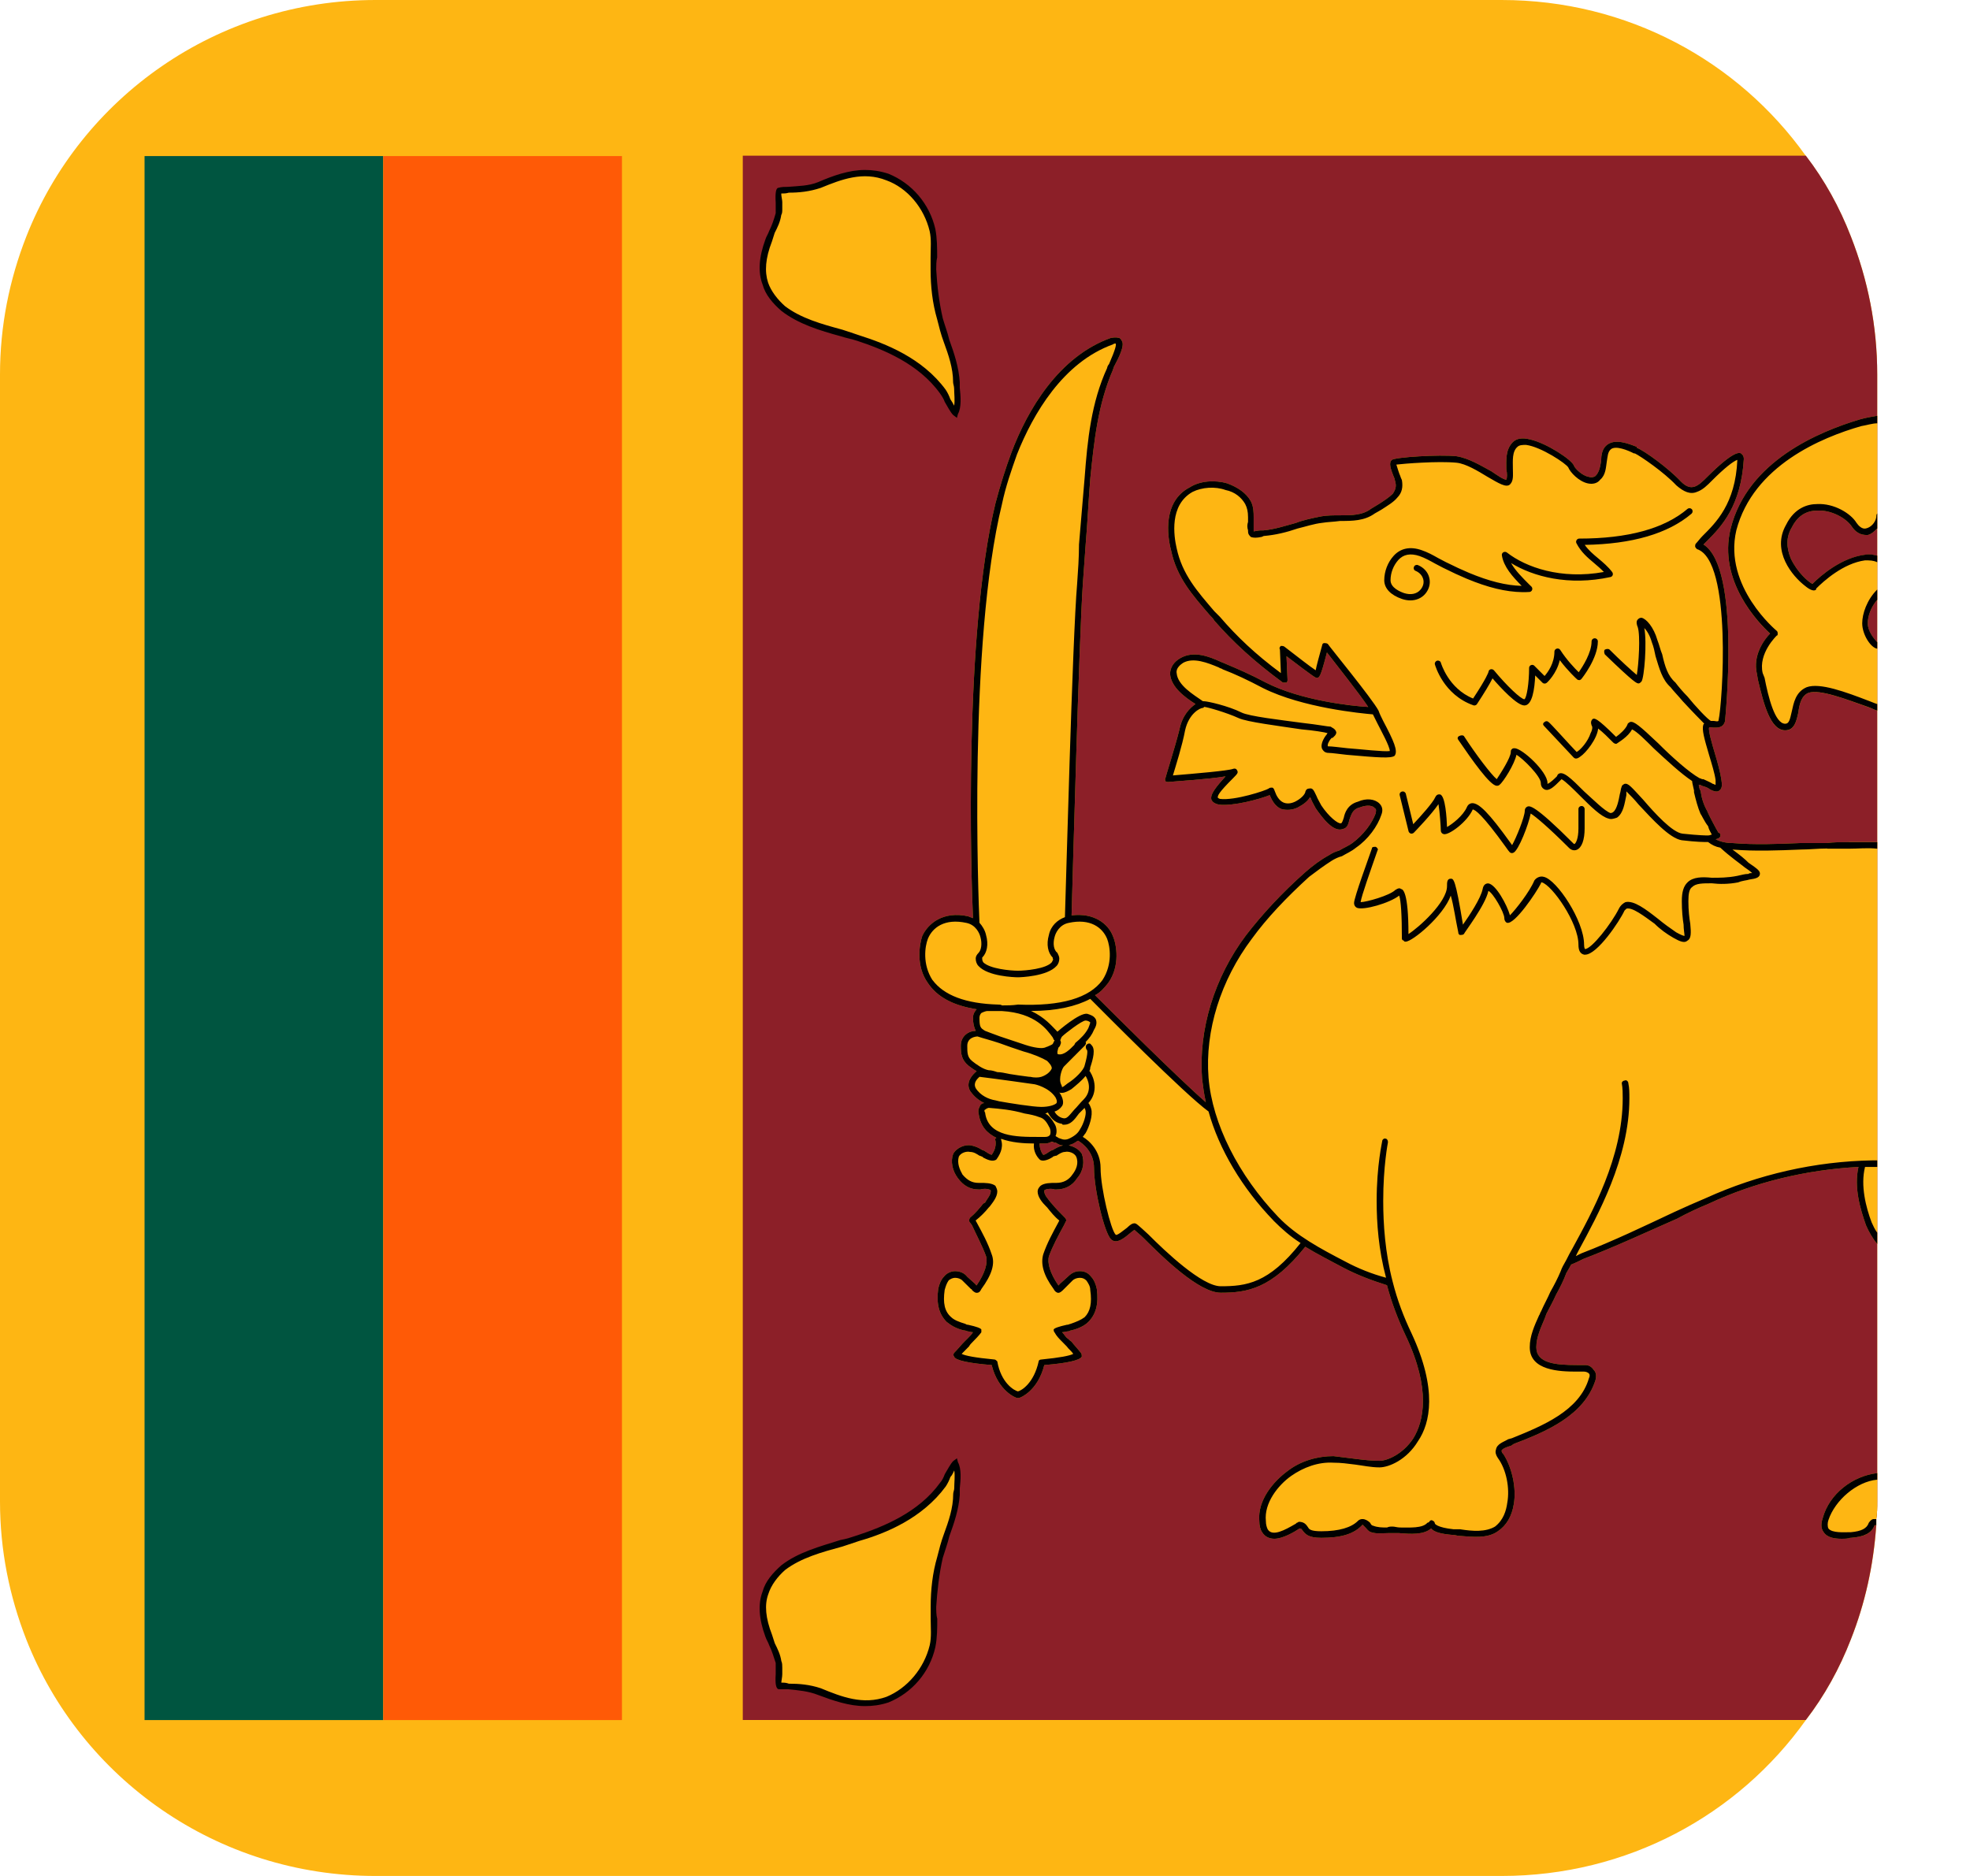 <svg width="21" height="20" viewBox="0 0 21 20" fill="none" xmlns="http://www.w3.org/2000/svg">
<path d="M20.011 3.994V16.007C20.011 16.077 20.011 16.137 20.001 16.197V16.267C19.97 16.697 19.881 17.097 19.73 17.478C19.61 17.788 19.45 18.078 19.25 18.338C18.529 19.35 17.348 20 16.006 20H4.004C2.312 20 0.861 18.959 0.28 17.478C0.1 17.017 0 16.527 0 16.006V3.994C0 3.473 0.1 2.983 0.28 2.523C0.861 1.041 2.312 0 4.004 0H16.007C17.348 0 18.529 0.651 19.25 1.662C19.45 1.922 19.611 2.212 19.731 2.523C19.911 2.983 20.011 3.473 20.011 3.994Z" fill="#FEB613"/>
<path d="M4.085 1.664H1.541V18.338H4.085V1.664Z" fill="#005540"/>
<path d="M6.63 1.664H4.086V18.338H6.63V1.664Z" fill="#FF5A06"/>
<path d="M20.011 3.993V16.005C20.011 16.075 20.011 16.135 20 16.195V16.265C19.97 16.696 19.88 17.096 19.73 17.477C19.61 17.787 19.45 18.077 19.25 18.337H7.918V1.66H19.25C19.45 1.92 19.61 2.211 19.73 2.521C19.91 2.981 20.011 3.472 20.011 3.993Z" fill="#8C1F28"/>
<path d="M8.296 17.716C8.3 17.736 8.303 17.755 8.305 17.775C8.306 17.792 8.295 17.969 8.3 17.969C8.447 17.982 8.594 17.977 8.732 18.032C8.972 18.125 9.201 18.211 9.457 18.114C9.701 18.022 9.88 17.8 9.937 17.548C9.97 17.407 9.948 17.269 9.951 17.126C9.954 16.95 9.977 16.774 10.019 16.602C10.074 16.382 10.188 16.16 10.196 15.93C10.199 15.844 10.226 15.678 10.186 15.602C10.132 15.648 10.097 15.76 10.052 15.823C9.835 16.126 9.495 16.287 9.149 16.397C8.883 16.481 8.576 16.535 8.352 16.713C8.262 16.783 8.193 16.874 8.155 16.981C8.102 17.128 8.138 17.297 8.192 17.439C8.226 17.529 8.275 17.621 8.296 17.716L8.296 17.716Z" fill="#FEB613"/>
<path d="M10.211 15.587L10.201 15.547L10.161 15.577C10.131 15.607 10.101 15.668 10.071 15.717C10.061 15.747 10.041 15.787 10.021 15.808C9.791 16.128 9.411 16.278 9.14 16.368C9.08 16.388 9.02 16.408 8.96 16.418C8.739 16.488 8.509 16.548 8.329 16.688C8.239 16.768 8.159 16.858 8.129 16.968C8.079 17.099 8.089 17.259 8.159 17.449C8.169 17.479 8.189 17.509 8.199 17.539C8.229 17.599 8.249 17.669 8.269 17.729V17.849C8.262 17.949 8.272 18.003 8.299 18.009H8.399C8.509 18.02 8.62 18.03 8.72 18.07C8.88 18.13 9.05 18.189 9.22 18.189C9.3 18.189 9.38 18.18 9.471 18.15C9.721 18.049 9.911 17.83 9.971 17.559C9.991 17.459 9.991 17.358 9.991 17.259C9.98 17.218 9.98 17.169 9.98 17.129C9.991 16.959 10.011 16.779 10.05 16.608C10.071 16.538 10.101 16.458 10.12 16.378C10.171 16.238 10.221 16.088 10.231 15.938V15.868C10.241 15.777 10.251 15.658 10.211 15.588L10.211 15.587ZM9.921 17.129V17.259C9.921 17.359 9.931 17.449 9.911 17.539C9.851 17.789 9.671 17.999 9.45 18.09C9.2 18.18 8.97 18.09 8.75 17.999C8.63 17.959 8.519 17.95 8.409 17.95C8.379 17.939 8.36 17.939 8.329 17.939C8.329 17.919 8.339 17.879 8.339 17.849V17.779C8.339 17.759 8.339 17.729 8.329 17.709C8.319 17.639 8.289 17.579 8.259 17.519C8.249 17.489 8.239 17.459 8.23 17.429C8.16 17.249 8.149 17.109 8.189 16.998C8.22 16.898 8.29 16.808 8.369 16.738C8.54 16.608 8.76 16.548 8.98 16.488C9.04 16.468 9.1 16.448 9.16 16.428C9.441 16.348 9.831 16.188 10.081 15.848C10.102 15.817 10.121 15.777 10.131 15.747C10.151 15.727 10.162 15.697 10.172 15.677C10.182 15.728 10.172 15.808 10.172 15.868C10.172 15.887 10.161 15.908 10.161 15.928C10.161 16.078 10.112 16.218 10.061 16.358C10.031 16.439 10.011 16.518 9.991 16.598C9.941 16.768 9.921 16.948 9.921 17.129L9.921 17.129Z" fill="#000101"/>
<path d="M8.296 2.284C8.3 2.265 8.303 2.245 8.305 2.226C8.306 2.208 8.295 2.032 8.3 2.031C8.447 2.018 8.594 2.023 8.732 1.968C8.972 1.875 9.201 1.79 9.457 1.887C9.701 1.978 9.88 2.201 9.937 2.453C9.97 2.593 9.948 2.732 9.951 2.874C9.954 3.05 9.977 3.227 10.019 3.398C10.074 3.618 10.188 3.841 10.196 4.07C10.199 4.157 10.226 4.322 10.186 4.399C10.132 4.352 10.097 4.24 10.052 4.178C9.835 3.874 9.495 3.713 9.149 3.604C8.883 3.519 8.576 3.465 8.352 3.288C8.262 3.217 8.193 3.126 8.155 3.019C8.102 2.872 8.138 2.703 8.192 2.561C8.226 2.472 8.275 2.38 8.296 2.284H8.296Z" fill="#FEB613"/>
<path d="M10.231 4.135V4.075C10.221 3.915 10.171 3.765 10.12 3.625C10.101 3.544 10.07 3.464 10.05 3.394C10.011 3.224 9.99 3.054 9.98 2.874C9.98 2.834 9.98 2.784 9.99 2.744C9.99 2.644 9.99 2.544 9.971 2.443C9.91 2.173 9.72 1.953 9.47 1.852C9.38 1.823 9.3 1.812 9.22 1.812C9.05 1.812 8.88 1.873 8.72 1.942C8.619 1.983 8.509 1.983 8.399 1.992C8.369 1.992 8.329 1.992 8.299 2.002C8.272 2.002 8.262 2.056 8.269 2.163V2.273C8.249 2.343 8.229 2.403 8.199 2.463C8.189 2.493 8.168 2.523 8.159 2.553C8.089 2.744 8.079 2.903 8.129 3.033C8.159 3.144 8.238 3.234 8.329 3.314C8.509 3.454 8.739 3.524 8.959 3.584C9.019 3.604 9.079 3.614 9.139 3.634C9.41 3.724 9.79 3.874 10.021 4.195C10.041 4.224 10.061 4.255 10.071 4.285C10.101 4.335 10.131 4.395 10.161 4.425L10.201 4.455L10.211 4.415C10.251 4.345 10.241 4.224 10.231 4.135L10.231 4.135ZM10.171 4.325C10.161 4.305 10.151 4.286 10.13 4.255C10.12 4.225 10.101 4.185 10.081 4.155C9.831 3.815 9.44 3.664 9.16 3.575C9.1 3.555 9.04 3.534 8.98 3.515C8.759 3.455 8.539 3.394 8.368 3.264C8.289 3.194 8.219 3.104 8.188 3.014C8.149 2.894 8.159 2.754 8.229 2.574C8.238 2.544 8.248 2.514 8.258 2.483C8.289 2.423 8.318 2.363 8.328 2.293C8.339 2.273 8.339 2.253 8.339 2.233V2.153C8.339 2.133 8.328 2.093 8.328 2.063C8.359 2.063 8.378 2.063 8.409 2.054C8.518 2.054 8.629 2.043 8.749 2.003C8.969 1.913 9.2 1.823 9.45 1.923C9.67 2.003 9.85 2.213 9.91 2.464C9.93 2.553 9.92 2.644 9.92 2.744V2.874C9.92 3.054 9.94 3.234 9.99 3.404C10.01 3.484 10.03 3.565 10.06 3.645C10.111 3.785 10.16 3.925 10.16 4.075C10.16 4.095 10.171 4.115 10.171 4.145C10.171 4.195 10.181 4.275 10.171 4.325H10.171Z" fill="#000101"/>
<path d="M19.71 8.978C19.63 8.978 19.55 8.978 19.471 8.988H19.189C18.95 8.998 18.709 9.008 18.469 8.988C18.409 8.988 18.349 8.978 18.289 8.948L18.319 8.938C18.329 8.928 18.339 8.928 18.339 8.907V8.898C18.339 8.888 18.329 8.878 18.319 8.878C18.299 8.847 18.209 8.678 18.199 8.647C18.159 8.577 18.139 8.507 18.129 8.437C18.129 8.427 18.119 8.417 18.119 8.417C18.119 8.407 18.109 8.387 18.109 8.367C18.119 8.367 18.129 8.367 18.139 8.377C18.179 8.388 18.209 8.398 18.229 8.417C18.269 8.437 18.309 8.448 18.329 8.427C18.359 8.407 18.359 8.367 18.349 8.307C18.339 8.237 18.309 8.127 18.279 8.027C18.249 7.927 18.209 7.787 18.219 7.757C18.229 7.747 18.249 7.757 18.259 7.757C18.299 7.757 18.369 7.767 18.389 7.687C18.389 7.667 18.559 6.055 18.159 5.805L18.199 5.765C18.349 5.615 18.559 5.395 18.589 4.894C18.589 4.854 18.569 4.844 18.56 4.834C18.54 4.824 18.48 4.804 18.199 5.084C18.099 5.185 18.029 5.245 17.919 5.134C17.789 4.994 17.528 4.804 17.448 4.774V4.764C17.369 4.734 17.208 4.664 17.118 4.754C17.078 4.794 17.068 4.854 17.068 4.914C17.058 4.974 17.048 5.034 17.008 5.074C16.998 5.084 16.968 5.094 16.938 5.084C16.868 5.074 16.788 4.994 16.778 4.964C16.758 4.904 16.487 4.723 16.307 4.684C16.227 4.664 16.167 4.674 16.127 4.713C16.047 4.794 16.057 4.904 16.057 5.004C16.067 5.044 16.067 5.094 16.057 5.114C16.027 5.114 15.957 5.064 15.897 5.024C15.786 4.964 15.656 4.884 15.526 4.864C15.346 4.844 14.866 4.874 14.836 4.904C14.805 4.934 14.816 4.984 14.866 5.104C14.866 5.115 14.875 5.134 14.875 5.144C14.886 5.185 14.875 5.224 14.846 5.265C14.805 5.305 14.745 5.344 14.696 5.375C14.665 5.395 14.646 5.404 14.615 5.424C14.525 5.494 14.405 5.494 14.285 5.494C14.215 5.494 14.145 5.494 14.085 5.505C13.985 5.525 13.894 5.544 13.814 5.575C13.704 5.605 13.584 5.645 13.465 5.655H13.434C13.414 5.655 13.374 5.665 13.364 5.665V5.515C13.364 5.465 13.364 5.404 13.334 5.344C13.284 5.255 13.194 5.195 13.084 5.154C12.954 5.115 12.793 5.125 12.684 5.195C12.393 5.344 12.443 5.715 12.483 5.865C12.543 6.156 12.713 6.346 12.894 6.556C12.913 6.576 12.934 6.596 12.944 6.616C13.144 6.846 13.374 7.056 13.675 7.277H13.714C13.725 7.267 13.725 7.257 13.725 7.246L13.714 6.996C14.015 7.226 14.025 7.226 14.034 7.226C14.065 7.226 14.075 7.226 14.145 6.956C14.245 7.086 14.485 7.387 14.585 7.537C14.405 7.527 13.865 7.467 13.494 7.277C13.324 7.187 13.184 7.127 13.064 7.077C13.044 7.066 13.034 7.066 13.014 7.056C12.884 6.996 12.723 6.936 12.583 7.016C12.513 7.056 12.473 7.116 12.473 7.186C12.484 7.327 12.633 7.436 12.744 7.506C12.684 7.547 12.603 7.627 12.573 7.777C12.523 7.977 12.423 8.287 12.423 8.297C12.414 8.308 12.423 8.318 12.423 8.328C12.433 8.337 12.443 8.337 12.453 8.337C12.544 8.328 12.884 8.308 13.064 8.277C12.974 8.378 12.894 8.468 12.914 8.528C12.924 8.547 12.944 8.568 12.994 8.578C13.144 8.598 13.435 8.518 13.535 8.477C13.554 8.518 13.585 8.598 13.665 8.627C13.715 8.638 13.775 8.638 13.835 8.608C13.895 8.577 13.945 8.538 13.965 8.497C13.965 8.507 13.975 8.507 13.975 8.517C13.985 8.547 14.005 8.577 14.025 8.617C14.095 8.718 14.215 8.878 14.315 8.838C14.366 8.828 14.375 8.778 14.385 8.738C14.405 8.687 14.416 8.627 14.496 8.608C14.576 8.577 14.636 8.588 14.655 8.617C14.676 8.627 14.666 8.648 14.666 8.668C14.626 8.778 14.536 8.898 14.416 8.988C14.375 9.018 14.325 9.038 14.275 9.068C14.236 9.078 14.195 9.098 14.166 9.118C14.075 9.168 13.995 9.228 13.915 9.298C13.665 9.519 13.455 9.748 13.284 9.969C12.944 10.42 12.774 10.98 12.814 11.501C12.824 11.581 12.834 11.661 12.854 11.751C12.554 11.49 11.833 10.77 11.673 10.61C11.733 10.579 11.773 10.53 11.813 10.48C11.943 10.299 11.903 10.069 11.863 9.979C11.813 9.849 11.663 9.729 11.423 9.759C11.433 9.408 11.503 6.805 11.543 6.225C11.553 6.085 11.563 5.945 11.573 5.805C11.593 5.574 11.603 5.334 11.623 5.094C11.663 4.704 11.703 4.313 11.864 3.942C11.864 3.933 11.873 3.923 11.873 3.913C11.933 3.802 11.984 3.692 11.963 3.643C11.953 3.622 11.943 3.602 11.923 3.602C11.893 3.592 11.853 3.602 11.843 3.602C11.283 3.802 10.952 4.373 10.782 4.824C10.722 4.984 10.662 5.174 10.612 5.364C10.271 6.766 10.351 9.348 10.372 9.789C10.351 9.779 10.341 9.779 10.322 9.769C10.051 9.709 9.891 9.849 9.831 9.979C9.801 10.069 9.761 10.299 9.891 10.48C9.991 10.63 10.161 10.72 10.411 10.76C10.392 10.78 10.372 10.81 10.372 10.85C10.372 10.91 10.382 10.95 10.401 10.99C10.331 10.99 10.242 11.04 10.242 11.15C10.242 11.24 10.252 11.3 10.322 11.36C10.351 11.38 10.372 11.4 10.411 11.42C10.362 11.46 10.291 11.541 10.341 11.63C10.382 11.69 10.432 11.731 10.492 11.76C10.471 11.76 10.462 11.771 10.452 11.78C10.442 11.801 10.421 11.831 10.432 11.871C10.452 12.011 10.522 12.081 10.622 12.131C10.612 12.131 10.602 12.151 10.612 12.161C10.622 12.231 10.592 12.281 10.572 12.311C10.562 12.311 10.541 12.301 10.512 12.281C10.512 12.281 10.502 12.281 10.502 12.271C10.491 12.271 10.481 12.261 10.471 12.261C10.442 12.241 10.401 12.221 10.351 12.211C10.291 12.2 10.201 12.231 10.161 12.301C10.131 12.381 10.151 12.481 10.211 12.561C10.271 12.641 10.341 12.681 10.431 12.681H10.452C10.481 12.671 10.541 12.671 10.561 12.691V12.701C10.561 12.741 10.522 12.781 10.501 12.821L10.481 12.832C10.441 12.881 10.401 12.932 10.341 12.982C10.331 12.992 10.331 13.012 10.331 13.021L10.361 13.062C10.411 13.172 10.471 13.282 10.511 13.392C10.532 13.462 10.501 13.573 10.411 13.703C10.411 13.703 10.401 13.703 10.401 13.693L10.311 13.612C10.281 13.572 10.231 13.552 10.181 13.552C10.141 13.552 10.091 13.572 10.061 13.612C10.031 13.643 10.011 13.693 10.001 13.742C9.98 13.903 10.011 14.012 10.091 14.093C10.141 14.133 10.191 14.163 10.271 14.183C10.271 14.183 10.291 14.183 10.311 14.193C10.321 14.193 10.351 14.203 10.371 14.203C10.361 14.223 10.341 14.243 10.321 14.263L10.281 14.303C10.241 14.343 10.211 14.383 10.171 14.423C10.161 14.433 10.161 14.454 10.171 14.463C10.181 14.503 10.331 14.534 10.571 14.553C10.641 14.833 10.831 14.904 10.842 14.904H10.862C10.872 14.904 11.062 14.833 11.132 14.553C11.372 14.534 11.512 14.503 11.532 14.463C11.532 14.453 11.532 14.433 11.522 14.423C11.492 14.383 11.452 14.343 11.422 14.303C11.402 14.293 11.392 14.274 11.372 14.263C11.352 14.243 11.342 14.223 11.322 14.203C11.342 14.203 11.372 14.193 11.392 14.193C11.412 14.183 11.422 14.183 11.422 14.183C11.502 14.163 11.562 14.133 11.602 14.093C11.682 14.012 11.713 13.903 11.692 13.742C11.682 13.693 11.662 13.643 11.632 13.612C11.602 13.572 11.562 13.552 11.512 13.552C11.461 13.552 11.422 13.572 11.382 13.612L11.292 13.693C11.292 13.699 11.289 13.703 11.282 13.703C11.192 13.573 11.162 13.462 11.182 13.392C11.222 13.282 11.282 13.172 11.342 13.062L11.362 13.021C11.372 13.012 11.362 12.992 11.352 12.982C11.302 12.932 11.252 12.881 11.212 12.832L11.202 12.821C11.171 12.781 11.132 12.741 11.132 12.701V12.691C11.152 12.671 11.222 12.671 11.242 12.681H11.262C11.352 12.681 11.432 12.641 11.482 12.561C11.552 12.481 11.562 12.381 11.532 12.301C11.502 12.25 11.442 12.221 11.392 12.211C11.402 12.211 11.412 12.2 11.422 12.2C11.452 12.19 11.472 12.171 11.492 12.161C11.542 12.19 11.662 12.281 11.662 12.451C11.662 12.681 11.772 13.142 11.843 13.212C11.903 13.272 11.993 13.192 12.053 13.142C12.063 13.132 12.082 13.122 12.092 13.111C12.113 13.132 12.152 13.161 12.193 13.202C12.403 13.412 12.783 13.782 13.013 13.782C13.294 13.782 13.554 13.742 13.914 13.292C14.044 13.372 14.184 13.442 14.314 13.512C14.465 13.592 14.625 13.652 14.785 13.702C14.835 13.892 14.905 14.072 14.986 14.243C15.256 14.813 15.176 15.154 15.066 15.334C14.955 15.504 14.786 15.574 14.705 15.574C14.625 15.574 14.535 15.564 14.455 15.554C14.375 15.544 14.295 15.534 14.215 15.524C14.045 15.524 13.865 15.574 13.724 15.684C13.574 15.794 13.404 15.995 13.424 16.215C13.424 16.265 13.434 16.305 13.454 16.335C13.484 16.385 13.534 16.405 13.584 16.405C13.674 16.405 13.794 16.335 13.854 16.295C13.875 16.295 13.875 16.305 13.884 16.315C13.914 16.355 13.945 16.395 14.085 16.395C14.295 16.395 14.435 16.355 14.525 16.255C14.535 16.265 14.545 16.275 14.555 16.285C14.575 16.305 14.585 16.325 14.615 16.335C14.675 16.355 14.735 16.345 14.795 16.345H14.916C15.036 16.355 15.176 16.365 15.256 16.295C15.286 16.335 15.366 16.355 15.496 16.365C15.516 16.365 15.536 16.375 15.566 16.375C15.697 16.385 15.856 16.405 15.967 16.325C16.057 16.265 16.117 16.165 16.137 16.035C16.167 15.865 16.117 15.644 16.027 15.504C16.017 15.494 16.007 15.484 16.007 15.464C16.017 15.444 16.067 15.424 16.107 15.414L16.137 15.394C16.477 15.264 16.887 15.094 17.008 14.713C17.018 14.674 17.018 14.633 16.988 14.604C16.968 14.573 16.938 14.553 16.898 14.553H16.808C16.578 14.553 16.377 14.533 16.377 14.363C16.377 14.253 16.427 14.153 16.468 14.053C16.477 14.033 16.477 14.023 16.487 14.002C16.518 13.942 16.557 13.872 16.588 13.802C16.627 13.732 16.668 13.652 16.697 13.572C16.708 13.552 16.728 13.522 16.748 13.482C16.798 13.462 16.838 13.442 16.878 13.422C17.218 13.292 17.559 13.132 17.879 12.992C17.989 12.931 18.099 12.881 18.219 12.831C18.709 12.601 19.26 12.471 19.811 12.441C19.761 12.661 19.831 12.891 19.891 13.062C19.921 13.132 19.961 13.202 20.011 13.262V8.977H19.711L19.71 8.978ZM11.192 12.271C11.192 12.278 11.188 12.281 11.181 12.281C11.152 12.302 11.132 12.312 11.121 12.312C11.101 12.292 11.082 12.242 11.082 12.191H11.142C11.171 12.191 11.191 12.181 11.212 12.172C11.222 12.172 11.232 12.181 11.241 12.181H11.251C11.272 12.191 11.292 12.211 11.332 12.211C11.292 12.222 11.251 12.242 11.222 12.261C11.212 12.261 11.202 12.271 11.191 12.271L11.192 12.271ZM19.43 16.185C19.41 16.245 19.41 16.296 19.44 16.335C19.48 16.395 19.56 16.405 19.63 16.405C19.661 16.405 19.701 16.405 19.721 16.395H19.731C19.871 16.385 19.951 16.346 19.981 16.265C19.991 16.265 19.991 16.255 19.991 16.255L20.001 16.265V16.195C20.011 16.135 20.011 16.075 20.011 16.005V15.705C19.751 15.735 19.5 15.925 19.43 16.185L19.43 16.185ZM19.82 4.473C19.39 4.603 18.63 4.914 18.449 5.634C18.309 6.195 18.75 6.646 18.869 6.756C18.809 6.816 18.679 6.986 18.729 7.186L18.739 7.246C18.799 7.497 18.869 7.787 19.03 7.787C19.13 7.787 19.15 7.687 19.17 7.597C19.18 7.516 19.2 7.417 19.28 7.386C19.4 7.347 19.681 7.456 19.91 7.537C19.941 7.547 19.98 7.567 20.011 7.576V6.846C19.97 6.806 19.91 6.726 19.91 6.646C19.91 6.576 19.941 6.475 20.011 6.395V5.925C19.97 5.915 19.93 5.905 19.881 5.915C19.63 5.945 19.41 6.135 19.32 6.225C19.28 6.205 19.16 6.105 19.09 5.955C19.04 5.834 19.04 5.725 19.1 5.624C19.16 5.504 19.25 5.444 19.37 5.444C19.52 5.434 19.681 5.524 19.741 5.615C19.801 5.704 19.871 5.704 19.91 5.704C19.951 5.694 19.98 5.664 20.011 5.634V4.433C19.951 4.443 19.89 4.453 19.82 4.473L19.82 4.473Z" fill="#FEB613"/>
<path d="M19.48 9.048H19.71C19.811 9.048 19.91 9.037 20.011 9.048V8.978H19.71C19.63 8.978 19.55 8.978 19.471 8.988H19.189C18.95 8.998 18.709 9.008 18.469 8.988C18.409 8.988 18.349 8.978 18.289 8.948L18.319 8.938C18.329 8.928 18.339 8.928 18.339 8.907V8.898C18.339 8.888 18.329 8.878 18.319 8.878C18.299 8.847 18.209 8.678 18.199 8.647C18.159 8.577 18.139 8.507 18.129 8.437C18.129 8.427 18.119 8.417 18.119 8.417C18.119 8.407 18.109 8.387 18.109 8.367C18.119 8.367 18.129 8.367 18.139 8.377C18.179 8.388 18.209 8.398 18.229 8.417C18.269 8.437 18.309 8.448 18.329 8.427C18.359 8.407 18.359 8.367 18.349 8.307C18.339 8.237 18.309 8.127 18.279 8.027C18.249 7.927 18.209 7.787 18.219 7.757C18.229 7.747 18.249 7.757 18.259 7.757C18.299 7.757 18.369 7.767 18.389 7.687C18.389 7.667 18.559 6.055 18.159 5.805L18.199 5.765C18.349 5.615 18.559 5.395 18.589 4.894C18.589 4.854 18.569 4.844 18.56 4.834C18.54 4.824 18.48 4.804 18.199 5.084C18.099 5.185 18.029 5.245 17.919 5.134C17.789 4.994 17.528 4.804 17.448 4.774V4.764C17.369 4.734 17.208 4.664 17.118 4.754C17.078 4.794 17.068 4.854 17.068 4.914C17.058 4.974 17.048 5.034 17.008 5.074C16.998 5.084 16.968 5.094 16.938 5.084C16.868 5.074 16.788 4.994 16.778 4.964C16.758 4.904 16.487 4.723 16.307 4.684C16.227 4.664 16.167 4.674 16.127 4.713C16.047 4.794 16.057 4.904 16.057 5.004C16.067 5.044 16.067 5.094 16.057 5.114C16.027 5.114 15.957 5.064 15.897 5.024C15.786 4.964 15.656 4.884 15.526 4.864C15.346 4.844 14.866 4.874 14.836 4.904C14.805 4.934 14.816 4.984 14.866 5.104C14.866 5.115 14.875 5.134 14.875 5.144C14.886 5.185 14.875 5.224 14.846 5.265C14.805 5.305 14.745 5.344 14.696 5.375C14.665 5.395 14.646 5.404 14.615 5.424C14.525 5.494 14.405 5.494 14.285 5.494C14.215 5.494 14.145 5.494 14.085 5.505C13.985 5.525 13.894 5.544 13.814 5.575C13.704 5.605 13.584 5.645 13.465 5.655H13.434C13.414 5.655 13.374 5.665 13.364 5.665V5.515C13.364 5.465 13.364 5.404 13.334 5.344C13.284 5.255 13.194 5.195 13.084 5.154C12.954 5.115 12.793 5.125 12.684 5.195C12.393 5.344 12.443 5.715 12.483 5.865C12.543 6.156 12.713 6.346 12.894 6.556C12.913 6.576 12.934 6.596 12.944 6.616C13.144 6.846 13.374 7.056 13.675 7.277H13.714C13.725 7.267 13.725 7.257 13.725 7.246L13.714 6.996C14.015 7.226 14.025 7.226 14.034 7.226C14.065 7.226 14.075 7.226 14.145 6.956C14.245 7.086 14.485 7.387 14.585 7.537C14.405 7.527 13.865 7.467 13.494 7.277C13.324 7.187 13.184 7.127 13.064 7.077C13.044 7.066 13.034 7.066 13.014 7.056C12.884 6.996 12.723 6.936 12.583 7.016C12.513 7.056 12.473 7.116 12.473 7.186C12.484 7.327 12.633 7.436 12.744 7.506C12.684 7.547 12.603 7.627 12.573 7.777C12.523 7.977 12.423 8.287 12.423 8.297C12.414 8.308 12.423 8.318 12.423 8.328C12.433 8.337 12.443 8.337 12.453 8.337C12.544 8.328 12.884 8.308 13.064 8.277C12.974 8.378 12.894 8.468 12.914 8.528C12.924 8.547 12.944 8.568 12.994 8.578C13.144 8.598 13.435 8.518 13.535 8.477C13.554 8.518 13.585 8.598 13.665 8.627C13.715 8.638 13.775 8.638 13.835 8.608C13.895 8.577 13.945 8.538 13.965 8.497C13.965 8.507 13.975 8.507 13.975 8.517C13.985 8.547 14.005 8.577 14.025 8.617C14.095 8.718 14.215 8.878 14.315 8.838C14.366 8.828 14.375 8.778 14.385 8.738C14.405 8.687 14.416 8.627 14.496 8.608C14.576 8.577 14.636 8.588 14.655 8.617C14.676 8.627 14.666 8.648 14.666 8.668C14.626 8.778 14.536 8.898 14.416 8.988C14.375 9.018 14.325 9.038 14.275 9.068C14.236 9.078 14.195 9.098 14.166 9.118C14.075 9.168 13.995 9.228 13.915 9.298C13.665 9.519 13.455 9.748 13.284 9.969C12.944 10.42 12.774 10.98 12.814 11.501C12.824 11.581 12.834 11.661 12.854 11.751C12.554 11.49 11.833 10.77 11.673 10.61C11.733 10.579 11.773 10.53 11.813 10.48C11.943 10.299 11.903 10.069 11.863 9.979C11.813 9.849 11.663 9.729 11.423 9.759C11.433 9.408 11.503 6.805 11.543 6.225C11.553 6.085 11.563 5.945 11.573 5.805C11.593 5.574 11.603 5.334 11.623 5.094C11.663 4.704 11.703 4.313 11.864 3.942C11.864 3.933 11.873 3.923 11.873 3.913C11.933 3.802 11.984 3.692 11.963 3.643C11.953 3.622 11.943 3.602 11.923 3.602C11.893 3.592 11.853 3.602 11.843 3.602C11.283 3.802 10.952 4.373 10.782 4.824C10.722 4.984 10.662 5.174 10.612 5.364C10.271 6.766 10.351 9.348 10.372 9.789C10.351 9.779 10.341 9.779 10.322 9.769C10.051 9.709 9.891 9.849 9.831 9.979C9.801 10.069 9.761 10.299 9.891 10.48C9.991 10.63 10.161 10.72 10.411 10.76C10.392 10.78 10.372 10.81 10.372 10.85C10.372 10.91 10.382 10.95 10.401 10.99C10.331 10.99 10.242 11.04 10.242 11.15C10.242 11.24 10.252 11.3 10.322 11.36C10.351 11.38 10.372 11.4 10.411 11.42C10.362 11.46 10.291 11.541 10.341 11.63C10.382 11.69 10.432 11.731 10.492 11.76C10.471 11.76 10.462 11.771 10.452 11.78C10.442 11.801 10.421 11.831 10.432 11.871C10.452 12.011 10.522 12.081 10.622 12.131C10.612 12.131 10.602 12.151 10.612 12.161C10.622 12.231 10.592 12.281 10.572 12.311C10.562 12.311 10.541 12.301 10.512 12.281C10.512 12.281 10.502 12.281 10.502 12.271C10.491 12.271 10.481 12.261 10.471 12.261C10.442 12.241 10.401 12.221 10.351 12.211C10.291 12.2 10.201 12.231 10.161 12.301C10.131 12.381 10.151 12.481 10.211 12.561C10.271 12.641 10.341 12.681 10.431 12.681H10.452C10.481 12.671 10.541 12.671 10.561 12.691V12.701C10.561 12.741 10.522 12.781 10.501 12.821L10.481 12.832C10.441 12.881 10.401 12.932 10.341 12.982C10.331 12.992 10.331 13.012 10.331 13.021L10.361 13.062C10.411 13.172 10.471 13.282 10.511 13.392C10.532 13.462 10.501 13.573 10.411 13.703C10.411 13.703 10.401 13.703 10.401 13.693L10.311 13.612C10.281 13.572 10.231 13.552 10.181 13.552C10.141 13.552 10.091 13.572 10.061 13.612C10.031 13.643 10.011 13.693 10.001 13.742C9.98 13.903 10.011 14.012 10.091 14.093C10.141 14.133 10.191 14.163 10.271 14.183C10.271 14.183 10.291 14.183 10.311 14.193C10.321 14.193 10.351 14.203 10.371 14.203C10.361 14.223 10.341 14.243 10.321 14.263L10.281 14.303C10.241 14.343 10.211 14.383 10.171 14.423C10.161 14.433 10.161 14.454 10.171 14.463C10.181 14.503 10.331 14.534 10.571 14.553C10.641 14.833 10.831 14.904 10.842 14.904H10.862C10.872 14.904 11.062 14.833 11.132 14.553C11.372 14.534 11.512 14.503 11.532 14.463C11.532 14.453 11.532 14.433 11.522 14.423C11.492 14.383 11.452 14.343 11.422 14.303C11.402 14.293 11.392 14.274 11.372 14.263C11.352 14.243 11.342 14.223 11.322 14.203C11.342 14.203 11.372 14.193 11.392 14.193C11.412 14.183 11.422 14.183 11.422 14.183C11.502 14.163 11.562 14.133 11.602 14.093C11.682 14.012 11.713 13.903 11.692 13.742C11.682 13.693 11.662 13.643 11.632 13.612C11.602 13.572 11.562 13.552 11.512 13.552C11.461 13.552 11.422 13.572 11.382 13.612L11.292 13.693C11.292 13.699 11.289 13.703 11.282 13.703C11.192 13.573 11.162 13.462 11.182 13.392C11.222 13.282 11.282 13.172 11.342 13.062L11.362 13.021C11.372 13.012 11.362 12.992 11.352 12.982C11.302 12.932 11.252 12.881 11.212 12.832L11.202 12.821C11.171 12.781 11.132 12.741 11.132 12.701V12.691C11.152 12.671 11.222 12.671 11.242 12.681H11.262C11.352 12.681 11.432 12.641 11.482 12.561C11.552 12.481 11.562 12.381 11.532 12.301C11.502 12.25 11.442 12.221 11.392 12.211C11.402 12.211 11.412 12.2 11.422 12.2C11.452 12.19 11.472 12.171 11.492 12.161C11.542 12.19 11.662 12.281 11.662 12.451C11.662 12.681 11.772 13.142 11.843 13.212C11.903 13.272 11.993 13.192 12.053 13.142C12.063 13.132 12.082 13.122 12.092 13.111C12.113 13.132 12.152 13.161 12.193 13.202C12.403 13.412 12.783 13.782 13.013 13.782C13.294 13.782 13.554 13.742 13.914 13.292C14.044 13.372 14.184 13.442 14.314 13.512C14.465 13.592 14.625 13.652 14.785 13.702C14.835 13.892 14.905 14.072 14.986 14.243C15.256 14.813 15.176 15.154 15.066 15.334C14.955 15.504 14.786 15.574 14.705 15.574C14.625 15.574 14.535 15.564 14.455 15.554C14.375 15.544 14.295 15.534 14.215 15.524C14.045 15.524 13.865 15.574 13.724 15.684C13.574 15.794 13.404 15.995 13.424 16.215C13.424 16.265 13.434 16.305 13.454 16.335C13.484 16.385 13.534 16.405 13.584 16.405C13.674 16.405 13.794 16.335 13.854 16.295C13.875 16.295 13.875 16.305 13.884 16.315C13.914 16.355 13.945 16.395 14.085 16.395C14.295 16.395 14.435 16.355 14.525 16.255C14.535 16.265 14.545 16.275 14.555 16.285C14.575 16.305 14.585 16.325 14.615 16.335C14.675 16.355 14.735 16.345 14.795 16.345H14.916C15.036 16.355 15.176 16.365 15.256 16.295C15.286 16.335 15.366 16.355 15.496 16.365C15.516 16.365 15.536 16.375 15.566 16.375C15.697 16.385 15.856 16.405 15.967 16.325C16.057 16.265 16.117 16.165 16.137 16.035C16.167 15.865 16.117 15.644 16.027 15.504C16.017 15.494 16.007 15.484 16.007 15.464C16.017 15.444 16.067 15.424 16.107 15.414L16.137 15.394C16.477 15.264 16.887 15.094 17.008 14.713C17.018 14.674 17.018 14.633 16.988 14.604C16.968 14.573 16.938 14.553 16.898 14.553H16.808C16.578 14.553 16.377 14.533 16.377 14.363C16.377 14.253 16.427 14.153 16.468 14.053C16.477 14.033 16.477 14.023 16.487 14.002C16.518 13.942 16.557 13.872 16.588 13.802C16.627 13.732 16.668 13.652 16.697 13.572C16.708 13.552 16.728 13.522 16.748 13.482C16.798 13.462 16.838 13.442 16.878 13.422C17.218 13.292 17.559 13.132 17.879 12.992C17.989 12.931 18.099 12.881 18.219 12.831C18.709 12.601 19.26 12.471 19.811 12.441C19.761 12.661 19.831 12.891 19.891 13.062C19.921 13.132 19.961 13.202 20.011 13.262V13.142C19.981 13.101 19.971 13.072 19.951 13.031C19.891 12.871 19.831 12.641 19.881 12.441H20.011V12.371H19.961C19.35 12.381 18.74 12.521 18.189 12.771C18.069 12.821 17.959 12.871 17.849 12.921C17.528 13.072 17.198 13.231 16.858 13.362C16.838 13.371 16.817 13.382 16.798 13.392C16.808 13.371 16.817 13.352 16.828 13.332C17.028 12.961 17.369 12.351 17.369 11.71C17.369 11.65 17.369 11.6 17.358 11.549C17.358 11.53 17.338 11.509 17.318 11.52C17.308 11.52 17.288 11.53 17.288 11.549C17.298 11.6 17.298 11.66 17.298 11.71C17.298 12.34 16.968 12.931 16.767 13.301C16.738 13.352 16.717 13.391 16.697 13.432C16.668 13.482 16.647 13.521 16.637 13.552C16.608 13.622 16.567 13.702 16.527 13.772C16.497 13.842 16.457 13.912 16.427 13.982C16.417 13.992 16.417 14.012 16.407 14.022C16.357 14.133 16.307 14.243 16.307 14.363C16.307 14.613 16.627 14.623 16.808 14.623H16.887C16.907 14.623 16.928 14.633 16.938 14.643C16.948 14.653 16.948 14.673 16.938 14.693C16.837 15.043 16.437 15.203 16.117 15.333L16.077 15.344C16.027 15.374 15.957 15.393 15.947 15.454C15.936 15.484 15.947 15.514 15.967 15.544C16.056 15.664 16.097 15.864 16.067 16.024C16.056 16.104 16.027 16.205 15.937 16.275C15.837 16.335 15.697 16.325 15.566 16.304H15.496C15.316 16.285 15.296 16.244 15.296 16.244C15.296 16.234 15.286 16.215 15.276 16.215C15.266 16.204 15.246 16.204 15.236 16.224C15.236 16.224 15.226 16.234 15.216 16.234C15.166 16.295 15.026 16.285 14.926 16.285C14.895 16.285 14.866 16.275 14.846 16.275C14.825 16.275 14.805 16.275 14.786 16.285C14.735 16.285 14.685 16.285 14.635 16.265C14.625 16.265 14.615 16.255 14.605 16.234C14.585 16.215 14.555 16.195 14.525 16.195C14.515 16.195 14.495 16.195 14.475 16.215C14.405 16.285 14.275 16.325 14.085 16.325C13.974 16.325 13.955 16.304 13.945 16.285C13.924 16.254 13.904 16.224 13.844 16.224C13.844 16.224 13.834 16.234 13.824 16.234L13.814 16.244C13.694 16.314 13.564 16.385 13.514 16.305C13.504 16.285 13.494 16.255 13.494 16.215C13.474 16.024 13.624 15.834 13.764 15.735C13.894 15.644 14.054 15.584 14.215 15.594C14.295 15.594 14.365 15.604 14.445 15.614C14.525 15.624 14.615 15.644 14.705 15.644C14.805 15.644 14.996 15.564 15.116 15.364C15.246 15.174 15.326 14.814 15.046 14.213C14.965 14.043 14.895 13.862 14.845 13.662C14.765 13.352 14.745 13.052 14.745 12.802C14.745 12.431 14.795 12.181 14.795 12.181V12.171C14.795 12.161 14.786 12.141 14.775 12.141C14.755 12.13 14.735 12.151 14.735 12.161C14.735 12.171 14.675 12.421 14.675 12.802C14.675 13.041 14.695 13.322 14.775 13.622C14.625 13.582 14.475 13.522 14.345 13.452C14.075 13.312 13.814 13.172 13.624 12.972C13.203 12.531 12.923 11.98 12.883 11.49C12.843 10.99 13.013 10.449 13.344 10.009C13.504 9.788 13.714 9.568 13.955 9.348C14.034 9.288 14.115 9.228 14.195 9.177C14.225 9.158 14.265 9.138 14.305 9.128C14.355 9.098 14.405 9.078 14.455 9.037C14.585 8.948 14.685 8.808 14.725 8.687C14.745 8.637 14.735 8.597 14.705 8.567C14.655 8.517 14.565 8.507 14.475 8.547C14.365 8.577 14.335 8.667 14.325 8.717C14.315 8.748 14.305 8.777 14.295 8.777C14.265 8.787 14.165 8.707 14.085 8.587C14.065 8.547 14.045 8.517 14.034 8.487C14.005 8.427 13.995 8.397 13.955 8.407C13.924 8.407 13.914 8.437 13.914 8.447C13.904 8.477 13.865 8.517 13.805 8.547C13.784 8.557 13.734 8.577 13.684 8.557C13.634 8.537 13.604 8.477 13.594 8.447C13.584 8.427 13.584 8.407 13.564 8.397C13.544 8.397 13.534 8.397 13.524 8.407C13.494 8.427 13.164 8.538 13.003 8.517L12.983 8.507C12.974 8.487 12.993 8.447 13.144 8.297C13.193 8.247 13.204 8.237 13.184 8.207C13.184 8.207 13.174 8.187 13.144 8.197C13.094 8.217 12.743 8.247 12.503 8.267C12.533 8.167 12.603 7.947 12.633 7.786C12.673 7.606 12.793 7.547 12.823 7.547C12.834 7.547 12.834 7.536 12.834 7.536C12.863 7.536 13.073 7.596 13.204 7.656C13.294 7.697 13.614 7.737 13.875 7.776C14.005 7.787 14.125 7.807 14.155 7.817C14.155 7.817 14.145 7.817 14.145 7.827C14.135 7.837 14.065 7.927 14.095 7.987C14.104 7.997 14.115 8.027 14.165 8.027C14.195 8.027 14.265 8.037 14.355 8.047C14.695 8.077 14.825 8.087 14.866 8.058C14.906 8.007 14.856 7.897 14.745 7.687C14.725 7.647 14.705 7.607 14.695 7.576C14.625 7.446 14.165 6.886 14.155 6.866C14.145 6.856 14.125 6.856 14.115 6.856C14.105 6.856 14.095 6.866 14.095 6.876C14.065 6.986 14.034 7.096 14.025 7.146C13.964 7.106 13.824 6.996 13.694 6.896C13.684 6.886 13.665 6.886 13.654 6.886C13.644 6.896 13.634 6.906 13.644 6.926L13.654 7.176C13.384 6.976 13.184 6.786 13.004 6.576C12.983 6.555 12.964 6.535 12.944 6.516C12.764 6.305 12.603 6.125 12.543 5.845C12.513 5.715 12.463 5.384 12.713 5.244C12.814 5.194 12.954 5.184 13.064 5.224C13.164 5.244 13.234 5.304 13.274 5.374C13.294 5.414 13.304 5.454 13.304 5.514V5.564C13.294 5.595 13.294 5.624 13.304 5.654V5.665C13.304 5.694 13.314 5.704 13.334 5.725C13.364 5.735 13.394 5.735 13.444 5.725C13.455 5.725 13.465 5.714 13.474 5.714C13.595 5.704 13.715 5.675 13.834 5.634C13.915 5.615 14.005 5.584 14.095 5.574C14.155 5.564 14.215 5.564 14.285 5.554C14.415 5.554 14.545 5.554 14.655 5.474C14.675 5.464 14.706 5.444 14.725 5.434C14.786 5.394 14.856 5.354 14.896 5.304C14.945 5.254 14.956 5.194 14.945 5.124C14.945 5.114 14.935 5.104 14.926 5.073C14.916 5.054 14.895 4.984 14.885 4.953C14.966 4.943 15.326 4.914 15.526 4.933C15.627 4.943 15.757 5.023 15.856 5.083C15.977 5.153 16.057 5.203 16.097 5.164C16.137 5.124 16.127 5.063 16.127 4.993C16.127 4.914 16.117 4.813 16.177 4.763C16.197 4.743 16.237 4.743 16.267 4.743C16.427 4.763 16.697 4.943 16.718 4.984C16.738 5.034 16.828 5.133 16.928 5.154C16.978 5.164 17.028 5.154 17.058 5.114C17.118 5.063 17.118 4.984 17.128 4.923C17.138 4.863 17.138 4.823 17.168 4.793C17.218 4.743 17.358 4.803 17.418 4.834H17.428C17.488 4.863 17.738 5.034 17.869 5.174C17.949 5.244 18.019 5.274 18.089 5.244C18.149 5.224 18.2 5.174 18.249 5.124C18.379 4.993 18.48 4.914 18.52 4.903C18.499 5.374 18.289 5.574 18.149 5.714C18.119 5.744 18.099 5.774 18.079 5.794C18.07 5.804 18.07 5.814 18.07 5.825C18.07 5.834 18.079 5.844 18.089 5.854C18.47 5.974 18.359 7.516 18.32 7.676C18.32 7.686 18.32 7.696 18.27 7.686H18.239C18.209 7.676 18.069 7.526 17.989 7.426C17.939 7.376 17.889 7.316 17.859 7.276C17.779 7.206 17.748 7.106 17.719 6.976C17.698 6.926 17.688 6.875 17.668 6.825C17.628 6.685 17.548 6.595 17.498 6.586C17.478 6.586 17.468 6.595 17.458 6.605C17.438 6.625 17.448 6.665 17.458 6.685C17.488 6.776 17.468 7.086 17.448 7.196C17.388 7.146 17.268 7.036 17.158 6.926C17.148 6.916 17.128 6.916 17.107 6.926C17.098 6.936 17.098 6.956 17.107 6.976C17.428 7.286 17.448 7.286 17.468 7.286C17.478 7.286 17.488 7.276 17.498 7.266C17.528 7.226 17.558 6.846 17.528 6.696C17.558 6.726 17.588 6.776 17.608 6.846C17.628 6.896 17.638 6.946 17.648 6.996C17.688 7.126 17.718 7.246 17.808 7.326C17.838 7.366 17.888 7.416 17.938 7.476C18.049 7.596 18.119 7.666 18.168 7.716C18.158 7.716 18.158 7.726 18.158 7.726C18.139 7.776 18.168 7.877 18.218 8.047C18.248 8.147 18.279 8.247 18.288 8.317V8.367C18.279 8.367 18.268 8.357 18.259 8.357C18.228 8.337 18.198 8.327 18.158 8.307H18.148C18.139 8.307 18.128 8.297 18.118 8.297C18.008 8.237 17.818 8.067 17.678 7.926C17.477 7.736 17.418 7.687 17.377 7.697C17.358 7.707 17.348 7.716 17.348 7.726C17.327 7.776 17.267 7.827 17.227 7.856C17.017 7.646 16.997 7.656 16.977 7.666C16.957 7.686 16.957 7.707 16.967 7.736C16.977 7.746 16.977 7.776 16.956 7.816C16.927 7.907 16.847 7.996 16.807 8.017C16.747 7.957 16.516 7.697 16.506 7.697C16.496 7.686 16.476 7.686 16.466 7.697C16.446 7.707 16.446 7.726 16.456 7.736C16.476 7.757 16.747 8.047 16.776 8.077C16.787 8.087 16.807 8.097 16.846 8.066C16.906 8.027 17.026 7.876 17.036 7.767C17.087 7.806 17.147 7.866 17.197 7.917C17.207 7.926 17.227 7.936 17.237 7.926C17.247 7.917 17.357 7.856 17.397 7.776C17.447 7.796 17.547 7.897 17.627 7.977C17.767 8.107 17.918 8.247 18.038 8.327C18.038 8.347 18.048 8.377 18.058 8.427V8.447C18.077 8.527 18.098 8.608 18.128 8.678C18.138 8.687 18.168 8.758 18.208 8.808C18.217 8.847 18.238 8.878 18.248 8.898C18.238 8.898 18.227 8.907 18.208 8.907C18.188 8.907 18.118 8.907 17.937 8.888C17.827 8.877 17.637 8.667 17.517 8.527C17.387 8.387 17.357 8.347 17.317 8.357C17.297 8.367 17.287 8.377 17.287 8.387C17.277 8.407 17.277 8.437 17.267 8.467C17.256 8.527 17.237 8.627 17.197 8.657C17.197 8.657 17.186 8.668 17.167 8.668C17.106 8.647 16.986 8.527 16.886 8.437C16.746 8.297 16.656 8.207 16.606 8.257L16.596 8.277C16.576 8.297 16.526 8.347 16.496 8.357V8.347C16.496 8.227 16.225 7.977 16.145 7.977C16.135 7.977 16.125 7.977 16.116 7.987C16.105 7.996 16.105 8.007 16.105 8.017C16.105 8.077 15.995 8.247 15.955 8.307C15.895 8.257 15.735 8.047 15.605 7.847C15.595 7.837 15.574 7.837 15.555 7.847C15.535 7.856 15.535 7.876 15.545 7.887C15.695 8.107 15.885 8.377 15.955 8.377C15.965 8.377 15.975 8.377 15.985 8.367C16.025 8.337 16.145 8.147 16.165 8.047C16.236 8.087 16.425 8.277 16.425 8.347C16.425 8.387 16.446 8.407 16.466 8.417C16.516 8.437 16.566 8.387 16.636 8.317L16.646 8.307C16.686 8.327 16.776 8.417 16.846 8.487C16.956 8.597 17.067 8.707 17.147 8.727C17.176 8.738 17.207 8.727 17.237 8.717C17.307 8.667 17.317 8.567 17.337 8.477V8.437C17.367 8.467 17.427 8.527 17.467 8.577C17.617 8.737 17.797 8.937 17.927 8.958C18.087 8.977 18.167 8.977 18.198 8.977H18.208C18.248 9.008 18.288 9.028 18.338 9.037C18.448 9.138 18.538 9.198 18.598 9.247C18.628 9.268 18.658 9.288 18.678 9.308C18.658 9.308 18.648 9.308 18.638 9.317C18.598 9.317 18.568 9.328 18.518 9.338C18.418 9.358 18.328 9.358 18.248 9.358C18.147 9.348 18.047 9.348 17.988 9.408C17.947 9.448 17.928 9.508 17.928 9.608C17.928 9.708 17.937 9.798 17.947 9.858C17.947 9.908 17.957 9.958 17.957 9.978C17.947 9.978 17.918 9.968 17.867 9.939C17.807 9.898 17.737 9.848 17.677 9.798C17.537 9.688 17.417 9.598 17.327 9.618C17.307 9.628 17.277 9.648 17.257 9.688C17.177 9.848 16.966 10.118 16.896 10.118C16.896 10.118 16.886 10.108 16.886 10.069C16.886 9.818 16.596 9.378 16.456 9.348C16.416 9.337 16.376 9.358 16.356 9.387C16.306 9.508 16.156 9.698 16.096 9.758C16.065 9.648 15.946 9.428 15.865 9.418C15.855 9.418 15.815 9.418 15.805 9.478C15.785 9.578 15.665 9.758 15.595 9.858C15.515 9.368 15.495 9.368 15.465 9.368C15.425 9.368 15.425 9.408 15.425 9.448C15.425 9.618 15.125 9.888 15.014 9.958C15.014 9.508 14.954 9.478 14.934 9.478C14.925 9.467 14.905 9.467 14.874 9.488C14.814 9.548 14.564 9.618 14.504 9.618C14.514 9.548 14.604 9.298 14.684 9.067C14.694 9.057 14.684 9.037 14.664 9.028C14.644 9.028 14.624 9.028 14.624 9.047C14.594 9.137 14.434 9.568 14.434 9.628C14.434 9.648 14.444 9.668 14.464 9.678C14.534 9.708 14.814 9.628 14.915 9.548C14.934 9.598 14.944 9.758 14.944 10.009C14.944 10.018 14.955 10.028 14.965 10.028C14.965 10.039 14.975 10.039 14.985 10.039C15.055 10.039 15.385 9.768 15.465 9.548C15.495 9.648 15.515 9.798 15.545 9.939C15.545 9.958 15.556 9.968 15.565 9.968C15.575 9.968 15.595 9.968 15.605 9.958C15.605 9.948 15.836 9.648 15.866 9.498C15.915 9.518 16.036 9.728 16.036 9.788C16.036 9.818 16.056 9.838 16.066 9.838C16.146 9.858 16.376 9.518 16.426 9.418C16.426 9.411 16.429 9.407 16.436 9.407C16.546 9.438 16.826 9.838 16.826 10.069C16.826 10.139 16.847 10.168 16.887 10.178H16.897C17.027 10.178 17.267 9.818 17.317 9.708C17.327 9.698 17.337 9.688 17.337 9.688C17.397 9.667 17.527 9.768 17.638 9.848C17.698 9.908 17.768 9.958 17.838 9.998C17.908 10.038 17.958 10.058 17.988 10.028C18.028 10.008 18.028 9.948 18.018 9.848C18.008 9.788 17.998 9.708 17.998 9.607C17.998 9.527 18.008 9.477 18.038 9.457C18.078 9.417 18.148 9.417 18.248 9.417C18.328 9.427 18.428 9.427 18.529 9.407C18.578 9.387 18.619 9.387 18.648 9.377C18.718 9.367 18.749 9.357 18.759 9.327C18.769 9.287 18.739 9.267 18.638 9.197C18.599 9.157 18.549 9.117 18.468 9.057C18.708 9.077 18.959 9.067 19.199 9.057C19.289 9.057 19.38 9.046 19.479 9.046L19.48 9.048ZM10.681 5.374C10.721 5.184 10.781 5.014 10.841 4.844C11.012 4.413 11.332 3.863 11.863 3.672C11.872 3.662 11.892 3.662 11.892 3.662C11.902 3.672 11.892 3.722 11.822 3.882C11.812 3.892 11.802 3.913 11.802 3.923C11.632 4.293 11.592 4.693 11.562 5.094C11.542 5.324 11.522 5.574 11.502 5.804C11.502 5.945 11.492 6.085 11.482 6.225C11.432 6.805 11.362 9.498 11.352 9.778C11.272 9.808 11.202 9.869 11.181 9.968C11.152 10.069 11.171 10.159 11.222 10.209V10.219C11.232 10.229 11.222 10.239 11.212 10.259C11.152 10.329 10.931 10.349 10.851 10.349C10.771 10.349 10.551 10.329 10.481 10.259C10.47 10.239 10.47 10.229 10.47 10.219V10.209C10.521 10.159 10.54 10.069 10.511 9.968C10.501 9.919 10.47 9.869 10.441 9.838C10.431 9.618 10.321 6.845 10.681 5.374L10.681 5.374ZM9.94 10.449C9.831 10.279 9.86 10.089 9.891 10.009C9.94 9.888 10.071 9.789 10.301 9.839C10.401 9.859 10.441 9.948 10.451 9.989C10.471 10.059 10.461 10.129 10.431 10.159C10.411 10.179 10.401 10.199 10.401 10.219C10.401 10.249 10.411 10.279 10.431 10.299C10.531 10.409 10.811 10.419 10.851 10.419C10.882 10.419 11.162 10.409 11.262 10.299C11.282 10.279 11.292 10.249 11.292 10.219C11.292 10.199 11.282 10.179 11.272 10.159C11.232 10.129 11.222 10.059 11.242 9.989C11.252 9.948 11.292 9.859 11.392 9.839C11.622 9.789 11.752 9.888 11.802 10.009C11.833 10.089 11.863 10.279 11.752 10.449C11.612 10.64 11.312 10.729 10.852 10.71C10.792 10.719 10.732 10.719 10.681 10.719C10.672 10.71 10.652 10.71 10.641 10.71C10.291 10.7 10.061 10.61 9.941 10.449H9.94ZM11.222 11.06C11.232 11.08 11.232 11.09 11.242 11.09L11.222 11.13C11.212 11.14 11.182 11.15 11.162 11.16C11.152 11.16 11.142 11.17 11.132 11.17C11.101 11.18 11.022 11.17 10.931 11.14C10.841 11.11 10.751 11.08 10.661 11.05C10.581 11.02 10.521 10.999 10.501 10.99C10.451 10.96 10.441 10.95 10.441 10.849C10.441 10.83 10.451 10.809 10.461 10.8C10.481 10.789 10.511 10.779 10.521 10.779H10.681C11.041 10.8 11.162 10.98 11.222 11.06H11.222ZM10.361 11.31C10.311 11.271 10.311 11.22 10.311 11.15C10.311 11.06 10.401 11.05 10.421 11.05C10.481 11.07 10.561 11.09 10.651 11.12C10.731 11.15 10.821 11.18 10.911 11.21C11.022 11.24 11.111 11.28 11.162 11.31C11.181 11.33 11.212 11.36 11.212 11.39C11.201 11.42 11.162 11.46 11.101 11.48C11.071 11.49 11.022 11.49 10.981 11.48H10.971C10.891 11.47 10.821 11.46 10.761 11.45C10.711 11.44 10.671 11.43 10.631 11.43C10.601 11.42 10.571 11.41 10.54 11.41C10.48 11.4 10.41 11.35 10.36 11.31L10.361 11.31ZM10.401 11.601C10.371 11.541 10.421 11.5 10.441 11.48C10.611 11.5 11.031 11.56 11.031 11.56C11.031 11.56 11.181 11.591 11.252 11.7C11.262 11.721 11.272 11.741 11.262 11.761C11.242 11.781 11.182 11.801 11.101 11.801C11.012 11.801 10.761 11.761 10.651 11.741L10.611 11.731C10.541 11.72 10.451 11.681 10.401 11.601H10.401ZM11.322 11.791C11.342 11.76 11.332 11.71 11.302 11.661C11.302 11.661 11.292 11.65 11.292 11.64C11.292 11.651 11.302 11.651 11.311 11.651H11.321C11.352 11.651 11.391 11.63 11.422 11.611C11.472 11.57 11.532 11.521 11.572 11.471C11.592 11.5 11.652 11.62 11.552 11.721C11.511 11.761 11.482 11.801 11.451 11.831C11.391 11.901 11.371 11.931 11.332 11.921C11.282 11.911 11.251 11.871 11.241 11.851C11.272 11.841 11.302 11.821 11.321 11.791L11.322 11.791ZM11.272 11.23V11.21L11.282 11.17C11.292 11.16 11.302 11.15 11.302 11.14C11.312 11.12 11.312 11.11 11.302 11.09C11.312 11.07 11.312 11.06 11.322 11.05C11.352 11.02 11.532 10.88 11.572 10.88C11.592 10.88 11.612 10.89 11.622 10.9C11.622 10.9 11.622 10.91 11.602 10.96C11.572 11.02 11.522 11.07 11.462 11.12L11.452 11.14C11.402 11.191 11.342 11.251 11.282 11.24C11.272 11.24 11.272 11.23 11.272 11.23H11.272ZM10.501 11.861C10.491 11.851 10.491 11.831 10.501 11.831C10.511 11.821 10.531 11.811 10.541 11.811C10.661 11.821 10.781 11.831 10.921 11.871C10.981 11.881 11.031 11.891 11.082 11.911C11.122 11.921 11.152 11.951 11.182 12.011C11.202 12.041 11.202 12.081 11.192 12.101C11.182 12.111 11.172 12.121 11.142 12.121H11.062C10.841 12.121 10.532 12.121 10.501 11.861L10.501 11.861ZM11.212 12.171C11.222 12.171 11.232 12.181 11.241 12.181H11.252C11.272 12.191 11.292 12.211 11.332 12.211C11.292 12.221 11.252 12.242 11.222 12.261C11.212 12.261 11.202 12.271 11.192 12.271C11.192 12.278 11.188 12.281 11.181 12.281C11.152 12.302 11.132 12.312 11.121 12.312C11.101 12.291 11.082 12.242 11.082 12.191H11.142C11.171 12.191 11.191 12.181 11.212 12.171L11.212 12.171ZM11.472 12.331C11.502 12.401 11.472 12.471 11.432 12.522C11.392 12.582 11.332 12.611 11.262 12.611H11.251C11.202 12.611 11.131 12.611 11.092 12.642C11.072 12.662 11.061 12.681 11.061 12.702C11.061 12.762 11.111 12.822 11.152 12.862L11.162 12.872C11.202 12.922 11.241 12.972 11.292 13.012L11.282 13.032C11.222 13.143 11.162 13.252 11.121 13.372C11.092 13.473 11.121 13.593 11.232 13.743C11.241 13.763 11.261 13.783 11.282 13.783C11.302 13.783 11.321 13.763 11.332 13.753L11.432 13.653C11.452 13.633 11.482 13.623 11.512 13.623C11.541 13.623 11.562 13.633 11.582 13.653C11.602 13.683 11.622 13.713 11.622 13.753C11.642 13.893 11.622 13.983 11.562 14.043C11.522 14.073 11.472 14.093 11.412 14.114C11.402 14.114 11.392 14.124 11.371 14.124C11.285 14.143 11.238 14.16 11.232 14.174C11.232 14.184 11.232 14.194 11.241 14.204C11.262 14.244 11.292 14.274 11.322 14.304L11.371 14.354C11.392 14.384 11.422 14.404 11.441 14.434C11.402 14.454 11.302 14.474 11.101 14.494C11.082 14.494 11.072 14.504 11.072 14.514C11.022 14.744 10.891 14.825 10.851 14.834C10.811 14.825 10.671 14.744 10.631 14.514C10.621 14.504 10.611 14.494 10.601 14.494C10.391 14.474 10.291 14.454 10.251 14.434C10.281 14.404 10.301 14.384 10.33 14.354C10.341 14.334 10.351 14.324 10.371 14.304C10.4 14.274 10.431 14.244 10.461 14.204V14.174C10.454 14.16 10.408 14.143 10.321 14.124C10.301 14.124 10.291 14.114 10.291 14.114C10.221 14.093 10.171 14.073 10.14 14.043C10.07 13.983 10.05 13.893 10.07 13.753C10.081 13.713 10.091 13.683 10.111 13.653C10.13 13.633 10.161 13.623 10.181 13.623C10.21 13.623 10.241 13.633 10.26 13.653L10.351 13.743C10.361 13.743 10.361 13.753 10.361 13.753C10.371 13.763 10.391 13.783 10.411 13.783C10.441 13.783 10.451 13.763 10.461 13.743C10.571 13.593 10.611 13.473 10.571 13.372C10.531 13.252 10.471 13.143 10.411 13.032L10.4 13.012C10.451 12.972 10.501 12.922 10.541 12.872L10.551 12.862C10.581 12.822 10.631 12.762 10.631 12.702C10.631 12.681 10.621 12.662 10.611 12.642C10.571 12.611 10.501 12.611 10.451 12.611H10.431C10.361 12.611 10.311 12.582 10.26 12.522C10.231 12.471 10.2 12.401 10.221 12.331C10.241 12.291 10.301 12.271 10.341 12.281C10.381 12.281 10.411 12.302 10.441 12.321C10.451 12.321 10.461 12.331 10.471 12.331L10.481 12.341C10.521 12.362 10.581 12.391 10.621 12.362C10.651 12.321 10.701 12.242 10.672 12.152V12.141C10.781 12.181 10.911 12.191 11.022 12.191C11.012 12.271 11.052 12.331 11.082 12.361C11.112 12.391 11.182 12.361 11.212 12.341C11.222 12.341 11.222 12.331 11.222 12.331C11.232 12.331 11.242 12.321 11.262 12.321C11.292 12.301 11.322 12.281 11.352 12.281C11.392 12.271 11.452 12.291 11.472 12.331L11.472 12.331ZM11.392 12.141C11.342 12.161 11.312 12.141 11.282 12.131C11.272 12.121 11.262 12.121 11.252 12.111C11.272 12.071 11.262 12.011 11.241 11.981C11.212 11.931 11.181 11.891 11.142 11.871C11.152 11.871 11.162 11.861 11.171 11.861C11.191 11.901 11.232 11.97 11.321 11.981C11.321 11.991 11.332 11.991 11.342 11.991C11.412 11.991 11.451 11.941 11.502 11.871C11.522 11.851 11.542 11.831 11.562 11.811C11.562 11.821 11.572 11.831 11.572 11.841C11.582 11.881 11.552 11.981 11.512 12.041C11.492 12.081 11.452 12.114 11.392 12.141H11.392ZM13.574 13.012C13.664 13.102 13.754 13.182 13.864 13.252C13.524 13.683 13.284 13.713 13.013 13.713C12.813 13.713 12.422 13.342 12.243 13.162C12.123 13.052 12.113 13.042 12.092 13.042C12.072 13.042 12.053 13.052 12.012 13.091C11.982 13.112 11.902 13.182 11.892 13.162C11.842 13.112 11.732 12.671 11.732 12.451C11.732 12.271 11.612 12.161 11.542 12.12C11.552 12.11 11.562 12.091 11.572 12.081C11.612 12.011 11.652 11.891 11.632 11.821C11.622 11.79 11.612 11.77 11.602 11.76C11.712 11.64 11.662 11.49 11.622 11.43C11.622 11.42 11.612 11.42 11.612 11.42C11.622 11.4 11.622 11.39 11.622 11.38C11.652 11.29 11.682 11.18 11.632 11.139C11.622 11.12 11.602 11.12 11.582 11.139C11.572 11.149 11.572 11.17 11.582 11.19C11.592 11.19 11.602 11.22 11.562 11.36C11.552 11.409 11.462 11.5 11.381 11.55C11.342 11.58 11.332 11.59 11.321 11.59C11.321 11.59 11.321 11.58 11.311 11.56C11.282 11.5 11.321 11.39 11.342 11.37L11.562 11.149C11.572 11.139 11.582 11.12 11.572 11.11C11.612 11.069 11.642 11.029 11.662 10.979C11.692 10.929 11.692 10.899 11.682 10.869C11.662 10.829 11.622 10.819 11.592 10.809C11.511 10.789 11.272 10.999 11.272 10.999C11.212 10.939 11.142 10.849 10.991 10.778C11.262 10.778 11.472 10.729 11.622 10.649C11.762 10.789 12.623 11.66 12.883 11.85C12.993 12.25 13.244 12.671 13.574 13.011V13.012ZM14.685 7.716C14.725 7.796 14.815 7.957 14.815 8.007C14.755 8.017 14.505 7.987 14.365 7.977C14.275 7.967 14.195 7.957 14.165 7.957H14.155C14.145 7.937 14.174 7.887 14.195 7.867H14.205C14.215 7.856 14.245 7.837 14.245 7.807C14.235 7.767 14.195 7.757 14.185 7.747C14.155 7.747 14.055 7.726 13.884 7.707C13.654 7.676 13.314 7.637 13.234 7.596C13.094 7.526 12.873 7.476 12.834 7.476H12.823C12.723 7.406 12.553 7.306 12.543 7.176C12.533 7.126 12.583 7.085 12.613 7.066C12.723 7.006 12.873 7.066 12.993 7.116C13.003 7.126 13.024 7.126 13.034 7.136C13.164 7.186 13.294 7.246 13.464 7.336C13.884 7.546 14.515 7.606 14.635 7.616C14.645 7.636 14.665 7.676 14.685 7.716L14.685 7.716ZM20.011 15.775V15.705C19.751 15.735 19.5 15.925 19.43 16.185C19.41 16.245 19.41 16.296 19.44 16.335C19.48 16.395 19.56 16.405 19.63 16.405C19.661 16.405 19.701 16.405 19.721 16.395H19.731C19.871 16.385 19.951 16.345 19.981 16.265C19.991 16.265 19.991 16.255 19.991 16.255L20.001 16.265V16.195H19.971C19.96 16.195 19.941 16.205 19.921 16.235C19.901 16.296 19.841 16.325 19.731 16.335H19.721C19.661 16.335 19.531 16.346 19.491 16.296C19.48 16.275 19.48 16.235 19.491 16.205C19.561 15.995 19.791 15.795 20.011 15.775H20.011ZM19.84 4.543C19.901 4.533 19.96 4.513 20.011 4.513V4.433C19.951 4.443 19.89 4.453 19.82 4.473C19.39 4.603 18.63 4.914 18.449 5.634C18.309 6.195 18.75 6.645 18.869 6.755C18.809 6.815 18.68 6.986 18.729 7.186L18.739 7.246C18.799 7.496 18.869 7.786 19.03 7.786C19.13 7.786 19.15 7.686 19.17 7.596C19.18 7.516 19.2 7.416 19.28 7.386C19.401 7.346 19.681 7.456 19.91 7.536C19.941 7.546 19.98 7.567 20.011 7.576V7.506C19.98 7.497 19.96 7.486 19.931 7.476C19.671 7.376 19.401 7.276 19.26 7.326C19.14 7.376 19.12 7.497 19.1 7.586C19.08 7.676 19.07 7.716 19.03 7.716C18.919 7.716 18.849 7.426 18.81 7.226L18.79 7.176C18.74 6.966 18.94 6.776 18.94 6.776C18.95 6.776 18.95 6.765 18.95 6.755C18.95 6.745 18.95 6.735 18.94 6.726C18.94 6.726 18.369 6.255 18.509 5.654C18.69 4.964 19.42 4.663 19.84 4.543V4.543ZM20.011 6.916V6.846C19.971 6.805 19.91 6.726 19.91 6.645C19.91 6.575 19.941 6.475 20.011 6.395V6.285C19.9 6.395 19.851 6.545 19.851 6.645C19.851 6.765 19.941 6.905 20.011 6.916ZM19.37 5.444C19.52 5.434 19.681 5.524 19.741 5.615C19.801 5.704 19.871 5.704 19.91 5.704C19.951 5.694 19.98 5.664 20.011 5.634V5.474C20.001 5.484 20.001 5.504 20.001 5.514C19.991 5.574 19.941 5.624 19.89 5.634C19.85 5.644 19.811 5.605 19.79 5.574C19.73 5.474 19.55 5.364 19.37 5.374C19.27 5.374 19.129 5.414 19.04 5.594C18.879 5.875 19.11 6.145 19.24 6.245C19.3 6.295 19.34 6.305 19.36 6.285V6.275C19.44 6.195 19.65 6.005 19.881 5.974C19.93 5.974 19.97 5.974 20.011 5.994V5.924C19.97 5.914 19.93 5.904 19.881 5.914C19.63 5.945 19.41 6.135 19.32 6.225C19.279 6.205 19.16 6.104 19.09 5.955C19.04 5.834 19.04 5.724 19.1 5.624C19.16 5.504 19.25 5.444 19.37 5.444L19.37 5.444Z" fill="#000101"/>
<path d="M15.034 6.401C15.097 6.401 15.154 6.377 15.194 6.33C15.235 6.281 15.251 6.219 15.236 6.16C15.222 6.1 15.178 6.051 15.116 6.025C15.099 6.018 15.079 6.026 15.073 6.043C15.065 6.06 15.073 6.08 15.09 6.086C15.133 6.104 15.162 6.137 15.172 6.177C15.181 6.214 15.171 6.253 15.142 6.287C15.103 6.333 15.038 6.346 14.967 6.323C14.924 6.308 14.823 6.266 14.823 6.186C14.823 6.106 14.854 6.029 14.905 5.971C14.961 5.909 15.035 5.896 15.132 5.928C15.189 5.948 15.245 5.979 15.299 6.009C15.327 6.024 15.354 6.038 15.381 6.052C15.479 6.101 15.559 6.138 15.633 6.169C15.861 6.264 16.05 6.31 16.228 6.313C16.253 6.313 16.279 6.313 16.303 6.311C16.316 6.311 16.327 6.302 16.332 6.29C16.337 6.278 16.334 6.264 16.325 6.254L16.302 6.232C16.228 6.158 16.152 6.082 16.108 6.003C16.344 6.147 16.72 6.249 17.167 6.152C17.178 6.15 17.187 6.142 17.191 6.132C17.195 6.121 17.193 6.109 17.186 6.099C17.141 6.04 17.088 5.996 17.037 5.953C16.984 5.909 16.933 5.866 16.893 5.809C17.399 5.801 17.782 5.689 18.032 5.476C18.045 5.464 18.047 5.444 18.035 5.429C18.023 5.416 18.002 5.414 17.988 5.426C17.741 5.636 17.353 5.742 16.834 5.742C16.823 5.742 16.812 5.748 16.806 5.759C16.8 5.769 16.799 5.781 16.805 5.792C16.854 5.887 16.925 5.946 16.994 6.004C17.029 6.034 17.064 6.063 17.097 6.098C16.639 6.181 16.265 6.048 16.063 5.89C16.052 5.882 16.038 5.881 16.025 5.888C16.014 5.895 16.007 5.908 16.01 5.922C16.03 6.044 16.123 6.147 16.221 6.246C16.055 6.242 15.875 6.197 15.659 6.107C15.586 6.076 15.507 6.04 15.411 5.992C15.385 5.979 15.358 5.965 15.331 5.95C15.275 5.918 15.216 5.886 15.153 5.865C15.032 5.823 14.929 5.845 14.856 5.926C14.793 5.995 14.756 6.092 14.756 6.186C14.756 6.273 14.825 6.345 14.946 6.386C14.976 6.396 15.006 6.401 15.034 6.401L15.034 6.401Z" fill="#000101"/>
<path d="M17 6.805C16.981 6.805 16.966 6.82 16.966 6.839C16.966 6.959 16.872 7.106 16.829 7.167C16.787 7.126 16.701 7.036 16.632 6.929C16.624 6.916 16.608 6.911 16.595 6.915C16.581 6.919 16.57 6.932 16.57 6.946C16.57 7.07 16.502 7.165 16.465 7.207L16.356 7.098C16.347 7.088 16.333 7.086 16.32 7.091C16.308 7.096 16.3 7.108 16.3 7.121C16.3 7.281 16.275 7.44 16.25 7.455C16.213 7.454 16.064 7.314 15.925 7.146C15.916 7.136 15.902 7.132 15.888 7.136C15.876 7.14 15.868 7.151 15.867 7.164C15.865 7.17 15.849 7.226 15.703 7.447C15.439 7.34 15.361 7.069 15.36 7.067C15.356 7.049 15.337 7.039 15.319 7.044C15.302 7.049 15.291 7.067 15.296 7.084C15.3 7.098 15.388 7.407 15.705 7.519C15.709 7.521 15.712 7.521 15.716 7.521C15.727 7.521 15.738 7.516 15.744 7.507C15.823 7.387 15.88 7.292 15.91 7.232C15.998 7.334 16.171 7.521 16.25 7.521C16.334 7.521 16.359 7.346 16.365 7.201L16.442 7.278C16.455 7.291 16.475 7.291 16.489 7.279C16.494 7.275 16.594 7.182 16.627 7.038C16.716 7.156 16.806 7.238 16.811 7.242C16.817 7.248 16.826 7.251 16.836 7.251C16.844 7.25 16.853 7.245 16.858 7.238C16.866 7.229 17.033 7.019 17.033 6.838C17.033 6.819 17.018 6.805 17 6.805V6.805Z" fill="#000101"/>
<path d="M15.35 8.47C15.339 8.468 15.315 8.466 15.299 8.501C15.274 8.558 15.146 8.701 15.065 8.787L14.986 8.463C14.981 8.445 14.963 8.434 14.945 8.439C14.927 8.443 14.916 8.461 14.921 8.479L15.015 8.862C15.018 8.874 15.028 8.883 15.039 8.887C15.05 8.889 15.063 8.886 15.072 8.877C15.093 8.855 15.26 8.682 15.334 8.573C15.348 8.657 15.359 8.816 15.359 8.854C15.359 8.874 15.372 8.889 15.391 8.893C15.447 8.905 15.642 8.761 15.699 8.63C15.725 8.631 15.805 8.688 16.047 9.024C16.075 9.064 16.085 9.077 16.091 9.083C16.098 9.091 16.108 9.095 16.118 9.095C16.122 9.095 16.128 9.093 16.133 9.091C16.187 9.069 16.296 8.787 16.317 8.673C16.372 8.707 16.511 8.825 16.725 9.039C16.75 9.064 16.78 9.071 16.808 9.06C16.862 9.037 16.892 8.954 16.892 8.832V8.626C16.892 8.607 16.878 8.593 16.86 8.593C16.841 8.593 16.826 8.607 16.826 8.626V8.832C16.826 8.944 16.797 8.992 16.784 8.998C16.78 8.999 16.774 8.994 16.772 8.992C16.352 8.571 16.305 8.59 16.28 8.6C16.264 8.608 16.254 8.623 16.254 8.643C16.254 8.71 16.162 8.934 16.119 9.01C16.113 9.002 16.107 8.994 16.101 8.985C15.874 8.669 15.763 8.556 15.689 8.563C15.676 8.565 15.651 8.572 15.637 8.605C15.597 8.697 15.48 8.787 15.425 8.817C15.422 8.723 15.408 8.482 15.35 8.469V8.47Z" fill="#000101"/>
</svg>
